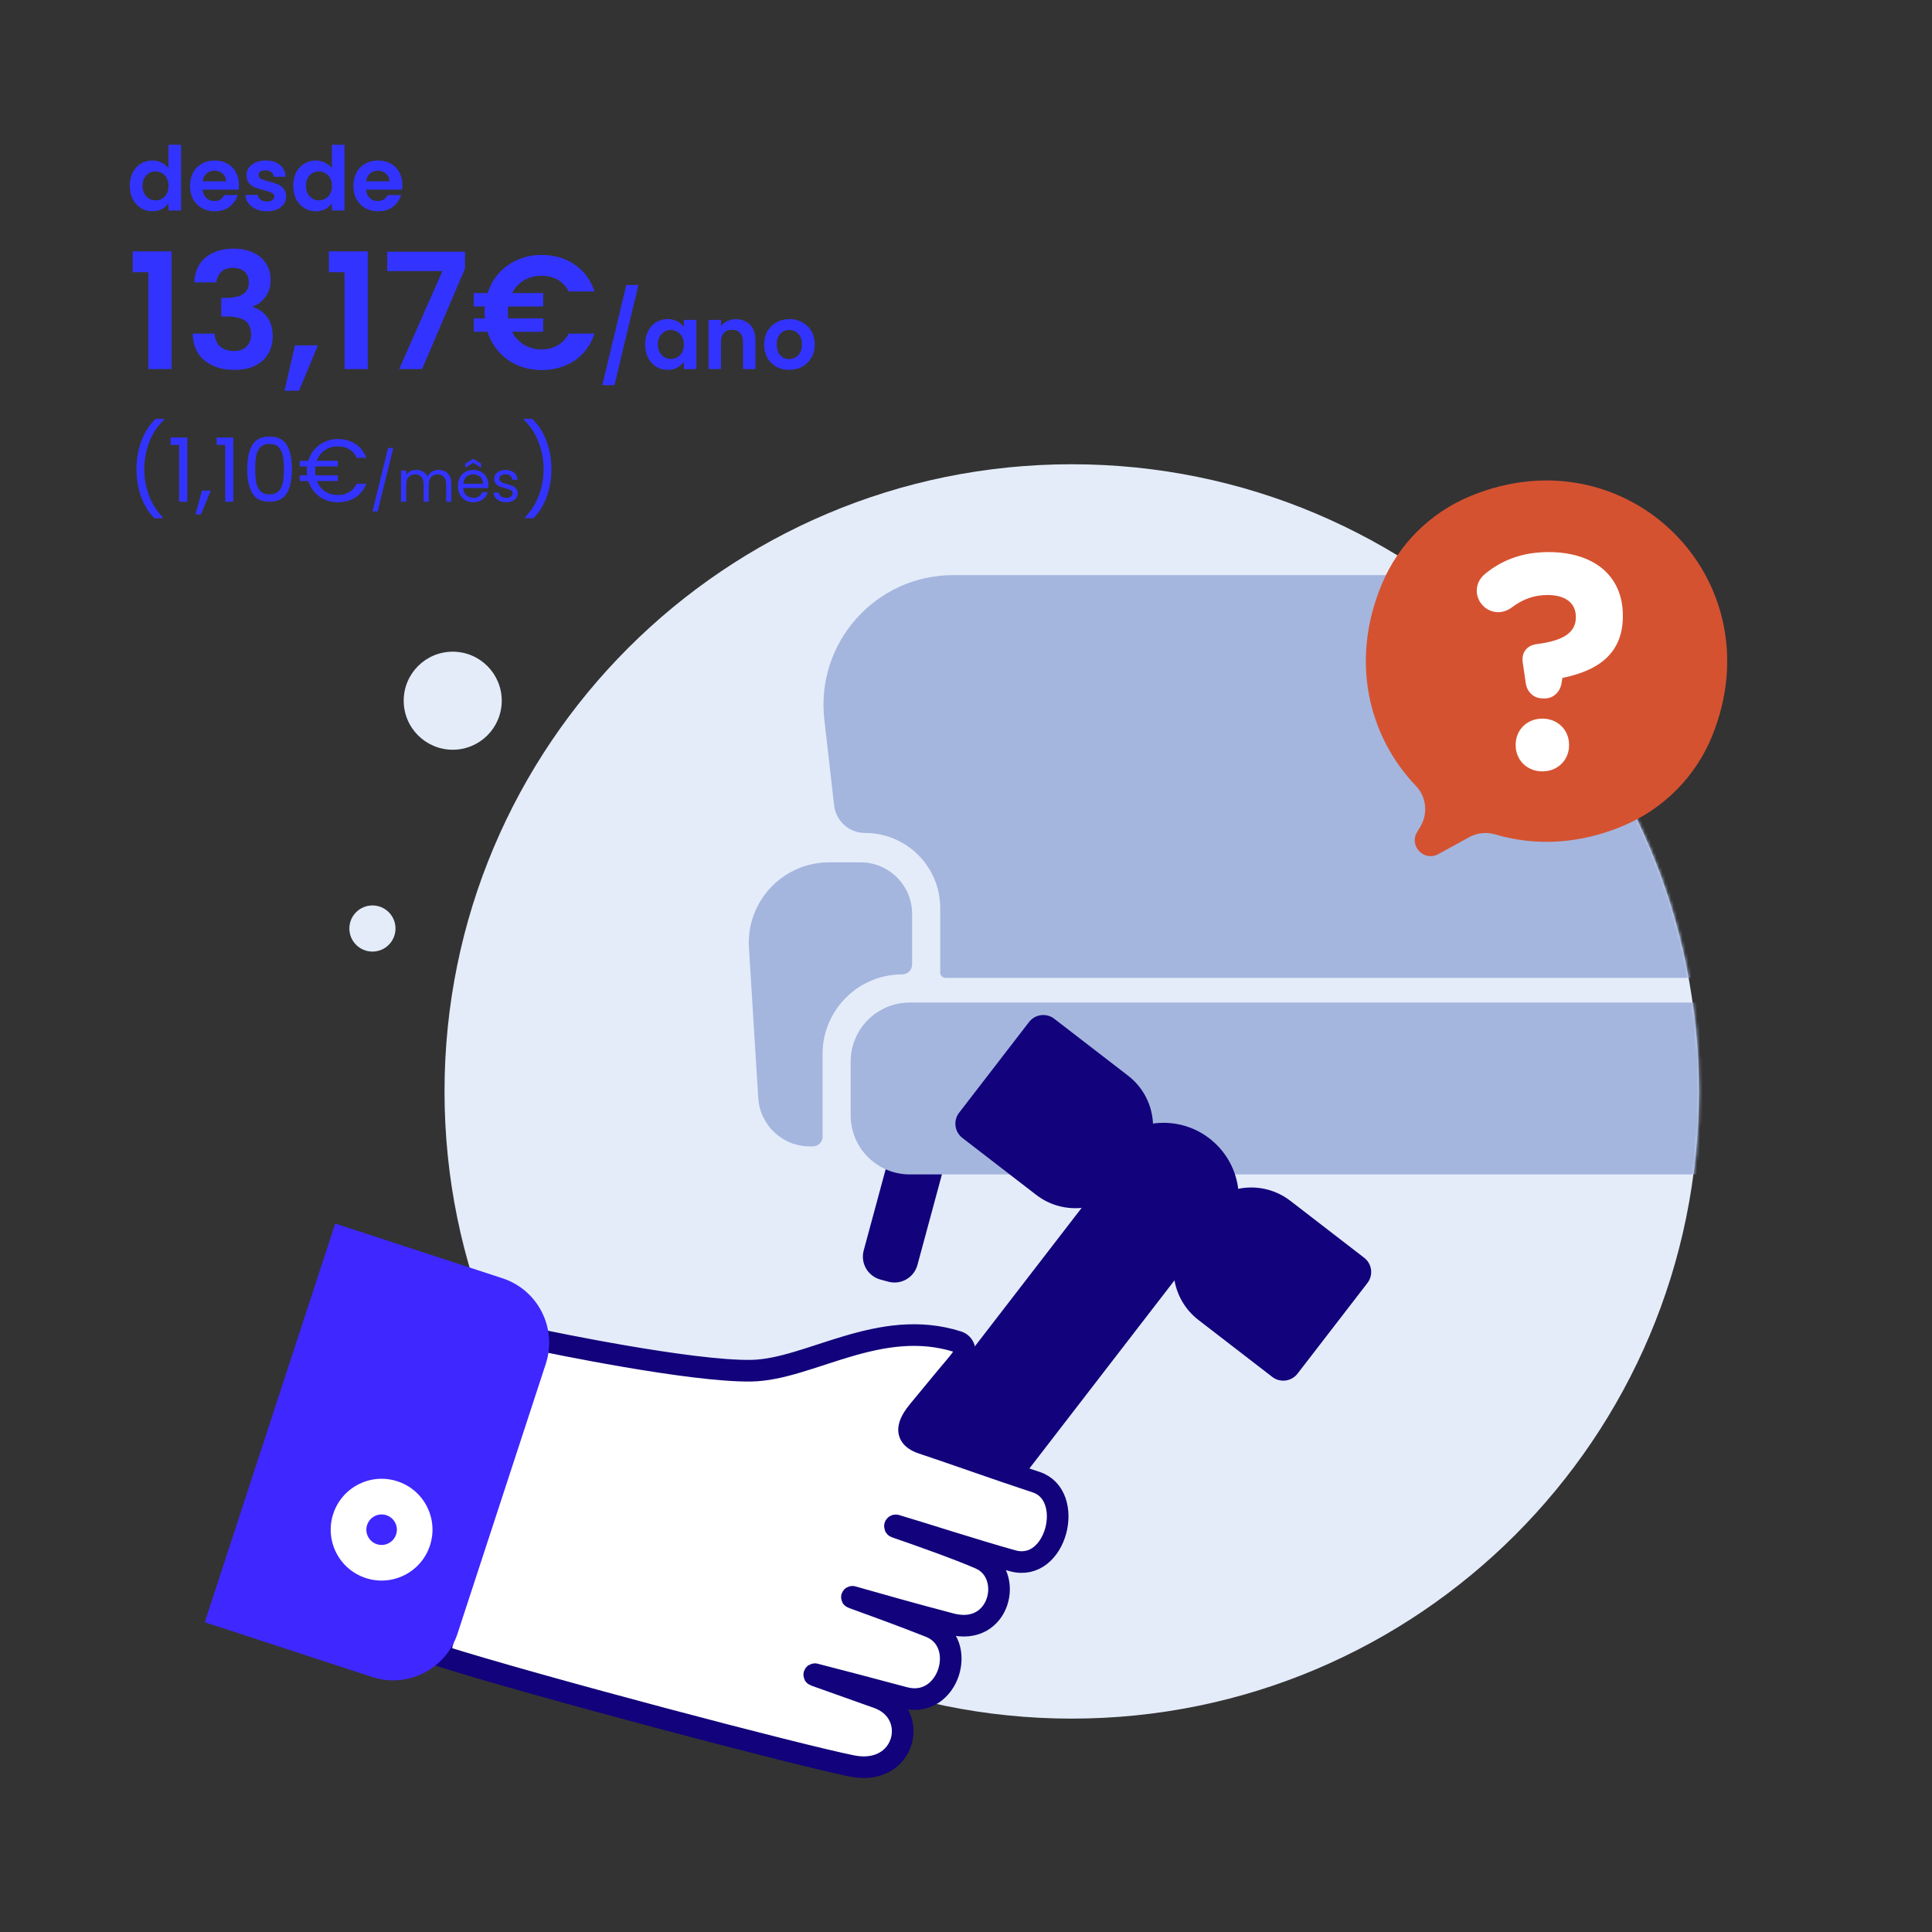 <svg width="670" height="670" viewBox="0 0 670 670" fill="none" xmlns="http://www.w3.org/2000/svg">
<rect x="0" y="0" width="670" height="670" fill="#333333" stroke="none"/>
<path d="M129.156 330C133.575 330 137.156 326.418 137.156 322C137.156 317.582 133.575 314 129.156 314C124.738 314 121.156 317.582 121.156 322C121.156 326.418 124.738 330 129.156 330Z" fill="#E4ECFA"/>
<path d="M157 260C166.389 260 174 252.389 174 243C174 233.611 166.389 226 157 226C147.611 226 140 233.611 140 243C140 252.389 147.611 260 157 260Z" fill="#E4ECFA"/>
<path d="M371.656 596C491.779 596 589.156 498.621 589.156 378.5C589.156 258.379 491.779 161 371.656 161C251.534 161 154.156 258.379 154.156 378.5C154.156 498.621 251.534 596 371.656 596Z" fill="#E4ECFA"/>
<mask id="mask0_3135_94357" style="mask-type:luminance" maskUnits="userSpaceOnUse" x="154" y="161" width="436" height="435">
<path d="M371.902 596C492.025 596 589.402 498.621 589.402 378.5C589.402 258.378 492.025 161 371.902 161C251.78 161 154.402 258.378 154.402 378.5C154.402 498.621 251.78 596 371.902 596Z" fill="white"/>
</mask>
<g mask="url(#mask0_3135_94357)">
<path d="M321.082 396.33L318.344 395.588C313.955 394.402 309.434 396.998 308.247 401.387L299.526 433.642C298.339 438.031 300.935 442.552 305.325 443.739L308.062 444.479C312.452 445.665 316.971 443.069 318.159 438.68L326.879 406.425C328.066 402.036 325.47 397.516 321.082 396.33Z" fill="#12027B"/>
<path d="M619.348 347.664H315.512C304.184 347.664 295 356.848 295 368.176V386.768C295 398.096 304.184 407.279 315.512 407.279H619.348C630.676 407.279 639.859 398.096 639.859 386.768V368.176C639.859 356.848 630.676 347.664 619.348 347.664Z" fill="#A4B6DE"/>
<path d="M299.982 288.86C314.389 288.86 326.063 300.534 326.063 314.94V337.268C326.063 338.288 326.893 339.119 327.913 339.119H606.966C607.986 339.119 608.816 338.288 608.816 337.268V314.94C608.816 300.534 620.49 288.86 634.897 288.86C640.448 288.86 645.101 284.64 645.62 279.105L648.992 249.548C652.036 222.845 631.161 199.445 604.285 199.445H330.577C303.701 199.445 282.826 222.845 285.87 249.548L289.242 279.105C289.778 284.64 294.413 288.86 299.965 288.86H299.982Z" fill="#A4B6DE"/>
<path d="M285.249 392.82V365.546C285.249 350.274 297.632 337.908 312.886 337.908C314.771 337.908 316.31 336.386 316.31 334.484V316.93C316.31 307.054 308.303 299.047 298.427 299.047H287.566C271.482 299.047 258.736 312.606 259.722 328.673L262.956 380.782C263.544 390.208 271.361 397.558 280.804 397.558H281.842C283.779 397.558 285.37 395.967 285.283 394.03C285.266 393.632 285.249 393.235 285.249 392.82Z" fill="#A4B6DE"/>
</g>
<path d="M414.269 406.43L409.537 402.782C401.914 396.902 390.966 398.316 385.086 405.94L258.926 569.526C253.047 577.15 254.46 588.096 262.085 593.978L266.815 597.626C274.439 603.505 285.386 602.092 291.267 594.467L417.427 430.882C423.307 423.257 421.891 412.309 414.269 406.43Z" fill="#12027B"/>
<path d="M403.499 441.584C417.914 441.584 429.599 429.898 429.599 415.483C429.599 401.068 417.914 389.383 403.499 389.383C389.084 389.383 377.398 401.068 377.398 415.483C377.398 429.898 389.084 441.584 403.499 441.584Z" fill="#12027B"/>
<path d="M447.497 416.446L473.088 436.183C475.816 438.286 476.322 442.202 474.218 444.928L449.965 476.375C447.862 479.103 443.947 479.609 441.219 477.505L415.626 457.769C405.894 450.262 404.088 436.273 411.593 426.541L416.269 420.479C423.775 410.746 437.763 408.939 447.497 416.446Z" fill="#12027B"/>
<path d="M359.336 414.36L333.744 394.622C331.018 392.518 330.512 388.604 332.614 385.876L356.868 354.428C358.971 351.701 362.887 351.195 365.612 353.299L391.205 373.036C400.939 380.542 402.746 394.531 395.239 404.264L390.564 410.326C383.058 420.058 369.07 421.865 359.336 414.36Z" fill="#12027B"/>
<path d="M188.591 465.009C188.591 465.009 239.438 475.734 260.609 475.342C280.719 474.983 305.04 456.636 332.185 465.319C334.421 466.038 335.237 468.731 333.834 470.608C330.569 474.95 333.834 470.608 319.731 487.78C317.331 490.718 310.867 497.574 319.943 500.544C328.153 503.238 347.349 510.077 359.314 513.995C373.058 518.483 366.414 545.514 351.136 541.254C337.882 537.549 320.481 531.885 310.737 528.995C310.361 528.881 310.182 529.452 310.557 529.583C319.192 532.554 332.348 537.222 339.889 540.519C351.789 545.71 346.974 567.632 329.867 563.192C317.723 560.025 303.098 555.896 295.638 553.757C295.442 553.708 295.344 553.986 295.54 554.051C301.563 556.222 312.353 560.14 322.424 564.122C336.103 569.509 329.018 592.9 313.609 588.738C303.016 585.881 289.452 582.355 282.629 580.592C282.367 580.527 282.253 580.902 282.514 580.984C287.134 582.649 295.148 585.506 304.338 588.754C319.29 594.042 314.116 616.144 295.524 612.438C276.948 608.733 187.041 585.065 152.289 574.112L180.363 463.426L188.591 465.009Z" fill="white" stroke="#12027B" stroke-width="7.5" stroke-miterlimit="10"/>
<path d="M128.996 581.556C141.352 585.604 154.639 578.862 158.671 566.506L189.276 472.959C193.324 460.602 186.583 447.315 174.227 443.284L116.247 424.316L71 562.572L128.979 581.539L128.996 581.556Z" fill="#3F27FF"/>
<path d="M149.105 535.97C146.069 545.225 136.112 550.286 126.84 547.249C117.585 544.213 112.525 534.256 115.561 524.985C118.597 515.73 128.554 510.67 137.826 513.706C147.097 516.742 152.141 526.699 149.105 535.97ZM137.369 532.134C138.283 529.359 136.765 526.372 133.99 525.458C131.215 524.544 128.228 526.062 127.314 528.837C126.4 531.612 127.918 534.599 130.693 535.513C133.468 536.427 136.455 534.909 137.369 532.134Z" fill="white"/>
<path d="M509.921 172.032C496.21 177.697 485.159 188.535 479.365 202.197C467.906 229.179 474.696 255.492 491.052 272.582C494.708 276.402 495.263 282.229 492.521 286.75L491.444 288.53C488.522 293.345 493.859 298.927 498.805 296.201L509.497 290.325C512.272 288.791 515.536 288.481 518.572 289.378C532.104 293.377 547.546 292.969 563.265 286.244C577.09 280.335 588.092 269.187 593.74 255.263C615.825 200.924 564.277 149.572 509.921 172.032Z" fill="#D55231"/>
<path d="M534.879 242.189C531.794 242.189 529.558 239.855 529.134 236.982L528.073 229.751C527.534 226.241 529.558 223.793 532.969 223.368C542.225 222.193 546.485 219.32 546.485 214.113V213.901C546.485 209.118 542.861 206.344 536.691 206.344C532.121 206.344 528.17 207.731 524.351 210.604C523.078 211.567 521.364 212.301 519.568 212.301C515.52 212.301 512.125 208.89 512.125 204.858C512.125 202.834 512.974 200.712 514.9 199.113C520.531 194.428 527.664 191.457 537.034 191.457C552.361 191.457 562.791 199.325 562.791 213.493V213.705C562.791 227.221 553.422 232.754 541.833 235.088L541.506 236.998C541.082 239.773 538.846 242.205 535.761 242.205H534.912L534.879 242.189ZM534.879 249.208C540.201 249.208 544.134 253.142 544.134 258.251V258.463C544.134 263.572 540.201 267.506 534.879 267.506C529.558 267.506 525.624 263.572 525.624 258.463V258.251C525.624 253.142 529.558 249.208 534.879 249.208Z" fill="white"/>
<path d="M45.016 64.407C45.016 62.682 45.355 61.152 46.033 59.818C46.731 58.483 47.675 57.456 48.866 56.738C50.057 56.019 51.382 55.66 52.84 55.66C53.948 55.66 55.006 55.906 56.012 56.399C57.018 56.871 57.819 57.508 58.414 58.308V50.208H62.788V73H58.414V70.474C57.88 71.316 57.131 71.994 56.166 72.507C55.201 73.02 54.082 73.277 52.809 73.277C51.371 73.277 50.057 72.908 48.866 72.168C47.675 71.429 46.731 70.392 46.033 69.058C45.355 67.702 45.016 66.152 45.016 64.407ZM58.445 64.468C58.445 63.421 58.24 62.528 57.829 61.789C57.419 61.029 56.864 60.454 56.166 60.064C55.468 59.653 54.718 59.448 53.918 59.448C53.117 59.448 52.378 59.643 51.7 60.033C51.022 60.423 50.468 60.998 50.037 61.758C49.626 62.497 49.421 63.38 49.421 64.407C49.421 65.433 49.626 66.337 50.037 67.117C50.468 67.877 51.022 68.462 51.7 68.873C52.398 69.284 53.137 69.489 53.918 69.489C54.718 69.489 55.468 69.294 56.166 68.904C56.864 68.493 57.419 67.918 57.829 67.179C58.24 66.419 58.445 65.516 58.445 64.468ZM82.861 64.099C82.861 64.715 82.82 65.269 82.738 65.762H70.264C70.367 66.994 70.798 67.959 71.558 68.657C72.318 69.355 73.252 69.704 74.361 69.704C75.962 69.704 77.102 69.016 77.779 67.641H82.43C81.937 69.284 80.993 70.639 79.597 71.706C78.2 72.754 76.486 73.277 74.453 73.277C72.81 73.277 71.332 72.918 70.018 72.199C68.724 71.46 67.708 70.423 66.969 69.088C66.25 67.754 65.891 66.214 65.891 64.468C65.891 62.703 66.25 61.152 66.969 59.818C67.687 58.483 68.693 57.456 69.987 56.738C71.281 56.019 72.769 55.66 74.453 55.66C76.075 55.66 77.523 56.009 78.796 56.707C80.089 57.405 81.085 58.401 81.783 59.694C82.502 60.968 82.861 62.436 82.861 64.099ZM78.395 62.867C78.375 61.758 77.975 60.875 77.194 60.218C76.414 59.54 75.459 59.202 74.33 59.202C73.262 59.202 72.359 59.53 71.619 60.187C70.901 60.824 70.459 61.717 70.295 62.867H78.395ZM92.538 73.277C91.142 73.277 89.89 73.031 88.781 72.538C87.672 72.025 86.789 71.337 86.132 70.474C85.496 69.612 85.146 68.657 85.085 67.61H89.428C89.51 68.267 89.828 68.811 90.382 69.242C90.957 69.674 91.666 69.889 92.508 69.889C93.329 69.889 93.966 69.725 94.417 69.396C94.889 69.068 95.126 68.647 95.126 68.134C95.126 67.579 94.838 67.168 94.263 66.902C93.709 66.614 92.816 66.306 91.584 65.978C90.311 65.67 89.263 65.351 88.442 65.023C87.641 64.694 86.943 64.191 86.348 63.514C85.773 62.836 85.485 61.922 85.485 60.772C85.485 59.828 85.752 58.965 86.286 58.185C86.84 57.405 87.621 56.789 88.627 56.337C89.653 55.886 90.855 55.66 92.23 55.66C94.263 55.66 95.885 56.173 97.097 57.2C98.308 58.206 98.976 59.571 99.099 61.296H94.972C94.91 60.618 94.623 60.084 94.109 59.694C93.616 59.284 92.949 59.078 92.107 59.078C91.327 59.078 90.721 59.222 90.29 59.51C89.879 59.797 89.674 60.197 89.674 60.711C89.674 61.286 89.962 61.727 90.536 62.035C91.111 62.323 92.004 62.62 93.216 62.928C94.448 63.236 95.464 63.555 96.265 63.883C97.066 64.212 97.754 64.725 98.329 65.423C98.924 66.101 99.232 67.004 99.253 68.134C99.253 69.119 98.976 70.002 98.421 70.782C97.887 71.563 97.107 72.179 96.08 72.63C95.074 73.062 93.894 73.277 92.538 73.277ZM101.684 64.407C101.684 62.682 102.022 61.152 102.7 59.818C103.398 58.483 104.343 57.456 105.534 56.738C106.725 56.019 108.049 55.66 109.507 55.66C110.616 55.66 111.673 55.906 112.679 56.399C113.685 56.871 114.486 57.508 115.082 58.308V50.208H119.455V73H115.082V70.474C114.548 71.316 113.798 71.994 112.833 72.507C111.868 73.02 110.749 73.277 109.476 73.277C108.039 73.277 106.725 72.908 105.534 72.168C104.343 71.429 103.398 70.392 102.7 69.058C102.022 67.702 101.684 66.152 101.684 64.407ZM115.112 64.468C115.112 63.421 114.907 62.528 114.496 61.789C114.086 61.029 113.531 60.454 112.833 60.064C112.135 59.653 111.386 59.448 110.585 59.448C109.784 59.448 109.045 59.643 108.367 60.033C107.69 60.423 107.135 60.998 106.704 61.758C106.293 62.497 106.088 63.38 106.088 64.407C106.088 65.433 106.293 66.337 106.704 67.117C107.135 67.877 107.69 68.462 108.367 68.873C109.065 69.284 109.805 69.489 110.585 69.489C111.386 69.489 112.135 69.294 112.833 68.904C113.531 68.493 114.086 67.918 114.496 67.179C114.907 66.419 115.112 65.516 115.112 64.468ZM139.529 64.099C139.529 64.715 139.488 65.269 139.405 65.762H126.931C127.034 66.994 127.465 67.959 128.225 68.657C128.985 69.355 129.919 69.704 131.028 69.704C132.629 69.704 133.769 69.016 134.447 67.641H139.097C138.605 69.284 137.66 70.639 136.264 71.706C134.868 72.754 133.153 73.277 131.12 73.277C129.478 73.277 127.999 72.918 126.685 72.199C125.391 71.46 124.375 70.423 123.636 69.088C122.917 67.754 122.558 66.214 122.558 64.468C122.558 62.703 122.917 61.152 123.636 59.818C124.354 58.483 125.361 57.456 126.654 56.738C127.948 56.019 129.436 55.66 131.12 55.66C132.742 55.66 134.19 56.009 135.463 56.707C136.757 57.405 137.752 58.401 138.451 59.694C139.169 60.968 139.529 62.436 139.529 64.099ZM135.063 62.867C135.042 61.758 134.642 60.875 133.861 60.218C133.081 59.54 132.126 59.202 130.997 59.202C129.929 59.202 129.026 59.53 128.287 60.187C127.568 60.824 127.126 61.717 126.962 62.867H135.063ZM46.016 94.4V87.176H59.512V128H51.448V94.4H46.016ZM67.369 97.928C67.556 94.195 68.862 91.32 71.289 89.304C73.753 87.251 76.982 86.224 80.977 86.224C83.702 86.224 86.036 86.709 87.977 87.68C89.918 88.613 91.374 89.901 92.345 91.544C93.353 93.149 93.857 94.979 93.857 97.032C93.857 99.384 93.241 101.381 92.009 103.024C90.814 104.629 89.377 105.712 87.697 106.272V106.496C89.862 107.168 91.542 108.363 92.737 110.08C93.969 111.797 94.585 114 94.585 116.688C94.585 118.928 94.062 120.925 93.017 122.68C92.009 124.435 90.497 125.816 88.481 126.824C86.502 127.795 84.113 128.28 81.313 128.28C77.094 128.28 73.66 127.216 71.009 125.088C68.358 122.96 66.958 119.824 66.809 115.68H74.425C74.5 117.509 75.116 118.984 76.273 120.104C77.468 121.187 79.092 121.728 81.145 121.728C83.049 121.728 84.505 121.205 85.513 120.16C86.558 119.077 87.081 117.696 87.081 116.016C87.081 113.776 86.372 112.171 84.953 111.2C83.534 110.229 81.332 109.744 78.345 109.744H76.721V103.304H78.345C83.646 103.304 86.297 101.531 86.297 97.984C86.297 96.379 85.812 95.128 84.841 94.232C83.908 93.336 82.545 92.888 80.753 92.888C78.998 92.888 77.636 93.373 76.665 94.344C75.732 95.277 75.19 96.472 75.041 97.928H67.369ZM110.245 119.768L103.693 135.504H98.653L102.293 119.768H110.245ZM114.047 94.4V87.176H127.543V128H119.479V94.4H114.047ZM161.272 93.112L146.376 128H138.424L153.432 94.008H134.28V87.288H161.272V93.112ZM187.808 121.168C189.936 121.168 191.803 120.701 193.408 119.768C195.013 118.835 196.283 117.472 197.216 115.68H206.176C204.869 119.675 202.573 122.792 199.288 125.032C196.04 127.235 192.232 128.336 187.864 128.336C183.384 128.336 179.445 127.141 176.048 124.752C172.688 122.325 170.355 119.096 169.048 115.064H164.288V110.416H168.152C168.077 109.52 168.04 108.848 168.04 108.4C168.04 107.877 168.077 107.168 168.152 106.272H164.288V101.624H169.104C170.411 97.592 172.744 94.381 176.104 91.992C179.501 89.603 183.421 88.408 187.864 88.408C192.232 88.408 196.04 89.528 199.288 91.768C202.573 94.008 204.869 97.107 206.176 101.064H197.216C196.283 99.272 195.013 97.928 193.408 97.032C191.803 96.099 189.936 95.632 187.808 95.632C185.531 95.632 183.496 96.155 181.704 97.2C179.949 98.245 178.587 99.72 177.616 101.624H188.368V106.272H176.216C176.141 107.168 176.104 107.877 176.104 108.4C176.104 108.848 176.141 109.52 176.216 110.416H188.368V115.064H177.56C178.531 116.968 179.912 118.461 181.704 119.544C183.496 120.627 185.531 121.168 187.808 121.168ZM221.41 98.832L213.094 133.575H208.874L217.19 98.832H221.41ZM223.73 119.407C223.73 117.682 224.068 116.152 224.746 114.818C225.444 113.483 226.378 112.456 227.549 111.738C228.74 111.019 230.064 110.66 231.522 110.66C232.795 110.66 233.904 110.916 234.848 111.43C235.814 111.943 236.584 112.59 237.158 113.37V110.937H241.501V128H237.158V125.505C236.604 126.306 235.834 126.973 234.848 127.507C233.883 128.021 232.764 128.277 231.491 128.277C230.054 128.277 228.74 127.908 227.549 127.168C226.378 126.429 225.444 125.392 224.746 124.058C224.068 122.702 223.73 121.152 223.73 119.407ZM237.158 119.468C237.158 118.421 236.953 117.528 236.542 116.789C236.132 116.029 235.577 115.454 234.879 115.064C234.181 114.653 233.432 114.448 232.631 114.448C231.83 114.448 231.091 114.643 230.413 115.033C229.736 115.423 229.181 115.998 228.75 116.758C228.339 117.497 228.134 118.38 228.134 119.407C228.134 120.433 228.339 121.337 228.75 122.117C229.181 122.877 229.736 123.462 230.413 123.873C231.111 124.283 231.851 124.489 232.631 124.489C233.432 124.489 234.181 124.294 234.879 123.904C235.577 123.493 236.132 122.918 236.542 122.179C236.953 121.419 237.158 120.516 237.158 119.468ZM255.168 110.69C257.201 110.69 258.844 111.337 260.096 112.631C261.349 113.904 261.975 115.69 261.975 117.99V128H257.663V118.575C257.663 117.22 257.324 116.183 256.647 115.464C255.969 114.725 255.045 114.356 253.875 114.356C252.684 114.356 251.739 114.725 251.041 115.464C250.363 116.183 250.025 117.22 250.025 118.575V128H245.713V110.937H250.025V113.062C250.6 112.323 251.329 111.748 252.211 111.337C253.115 110.906 254.101 110.69 255.168 110.69ZM273.652 128.277C272.01 128.277 270.531 127.918 269.217 127.199C267.903 126.46 266.866 125.423 266.106 124.088C265.367 122.754 264.998 121.214 264.998 119.468C264.998 117.723 265.377 116.183 266.137 114.848C266.917 113.514 267.975 112.487 269.31 111.768C270.644 111.029 272.133 110.66 273.776 110.66C275.418 110.66 276.907 111.029 278.242 111.768C279.576 112.487 280.623 113.514 281.383 114.848C282.163 116.183 282.554 117.723 282.554 119.468C282.554 121.214 282.153 122.754 281.352 124.088C280.572 125.423 279.504 126.46 278.149 127.199C276.815 127.918 275.316 128.277 273.652 128.277ZM273.652 124.52C274.433 124.52 275.162 124.335 275.839 123.965C276.537 123.575 277.092 123 277.502 122.24C277.913 121.481 278.118 120.557 278.118 119.468C278.118 117.846 277.687 116.604 276.825 115.742C275.983 114.859 274.946 114.417 273.714 114.417C272.482 114.417 271.445 114.859 270.603 115.742C269.782 116.604 269.371 117.846 269.371 119.468C269.371 121.091 269.772 122.343 270.572 123.226C271.394 124.088 272.42 124.52 273.652 124.52Z" fill="#3333FF"/>
<path d="M53.579 179.729C51.608 177.799 50.068 175.345 48.959 172.368C47.87 169.39 47.326 166.177 47.326 162.727C47.326 159.195 47.901 155.9 49.051 152.84C50.222 149.76 51.885 147.225 54.041 145.233H56.967V145.51C54.667 147.666 52.932 150.263 51.762 153.302C50.612 156.321 50.037 159.462 50.037 162.727C50.037 165.91 50.581 168.949 51.669 171.844C52.778 174.739 54.39 177.275 56.505 179.452V179.729H53.579ZM59.157 154.288V151.732H64.947V174H62.114V154.288H59.157ZM73.119 170.119L69.669 178.404H67.79L70.039 170.119H73.119ZM75.128 154.288V151.732H80.919V174H78.085V154.288H75.128ZM85.733 162.635C85.733 159.103 86.308 156.352 87.458 154.38C88.608 152.389 90.62 151.393 93.495 151.393C96.349 151.393 98.351 152.389 99.501 154.38C100.651 156.352 101.225 159.103 101.225 162.635C101.225 166.228 100.651 169.021 99.501 171.012C98.351 173.004 96.349 174 93.495 174C90.62 174 88.608 173.004 87.458 171.012C86.308 169.021 85.733 166.228 85.733 162.635ZM98.453 162.635C98.453 160.848 98.33 159.339 98.084 158.107C97.858 156.855 97.375 155.849 96.636 155.089C95.918 154.329 94.87 153.949 93.495 153.949C92.098 153.949 91.031 154.329 90.291 155.089C89.573 155.849 89.09 156.855 88.844 158.107C88.618 159.339 88.505 160.848 88.505 162.635C88.505 164.483 88.618 166.033 88.844 167.286C89.09 168.538 89.573 169.544 90.291 170.304C91.031 171.064 92.098 171.444 93.495 171.444C94.87 171.444 95.918 171.064 96.636 170.304C97.375 169.544 97.858 168.538 98.084 167.286C98.33 166.033 98.453 164.483 98.453 162.635ZM117.147 171.659C118.687 171.659 120.011 171.32 121.12 170.643C122.249 169.965 123.112 169 123.707 167.748H127.034C126.253 169.801 124.991 171.392 123.245 172.522C121.5 173.63 119.467 174.185 117.147 174.185C114.724 174.185 112.588 173.517 110.74 172.183C108.892 170.848 107.619 169.062 106.921 166.824H103.934V164.852H106.49C106.428 164.319 106.398 163.785 106.398 163.251C106.398 162.737 106.428 162.234 106.49 161.742H103.934V159.801H106.89C107.342 158.302 108.061 156.988 109.046 155.859C110.053 154.709 111.244 153.826 112.619 153.21C114.016 152.573 115.525 152.255 117.147 152.255C119.467 152.255 121.5 152.82 123.245 153.949C124.991 155.079 126.253 156.68 127.034 158.754H123.707C123.112 157.481 122.26 156.506 121.151 155.828C120.042 155.15 118.707 154.812 117.147 154.812C115.422 154.812 113.913 155.253 112.619 156.136C111.346 157.019 110.432 158.241 109.878 159.801H117.147V161.742H109.385C109.324 162.234 109.293 162.737 109.293 163.251C109.293 163.846 109.334 164.38 109.416 164.852H117.147V166.824H109.909C110.504 168.343 111.439 169.534 112.712 170.396C114.005 171.238 115.484 171.659 117.147 171.659ZM136.385 155.348L130.96 177.366H129.178L134.583 155.348H136.385ZM152.118 162.952C152.963 162.952 153.715 163.13 154.375 163.486C155.035 163.829 155.557 164.351 155.939 165.05C156.322 165.75 156.514 166.601 156.514 167.605V174H154.732V167.862C154.732 166.78 154.461 165.955 153.92 165.387C153.392 164.806 152.672 164.516 151.762 164.516C150.824 164.516 150.079 164.819 149.524 165.427C148.97 166.021 148.693 166.885 148.693 168.02V174H146.911V167.862C146.911 166.78 146.64 165.955 146.099 165.387C145.571 164.806 144.851 164.516 143.941 164.516C143.003 164.516 142.258 164.819 141.703 165.427C141.149 166.021 140.872 166.885 140.872 168.02V174H139.07V163.15H140.872V164.714C141.228 164.146 141.703 163.711 142.297 163.407C142.904 163.103 143.571 162.952 144.297 162.952C145.208 162.952 146.013 163.156 146.713 163.565C147.412 163.975 147.934 164.575 148.277 165.367C148.58 164.602 149.082 164.008 149.782 163.585C150.481 163.163 151.26 162.952 152.118 162.952ZM169.369 168.159C169.369 168.502 169.349 168.865 169.31 169.248H160.637C160.703 170.317 161.066 171.155 161.726 171.763C162.4 172.357 163.211 172.654 164.162 172.654C164.941 172.654 165.587 172.475 166.102 172.119C166.63 171.749 167 171.261 167.211 170.654H169.151C168.861 171.697 168.28 172.548 167.409 173.208C166.538 173.855 165.455 174.178 164.162 174.178C163.132 174.178 162.208 173.947 161.39 173.485C160.585 173.023 159.951 172.37 159.489 171.525C159.027 170.667 158.796 169.677 158.796 168.555C158.796 167.433 159.02 166.45 159.469 165.605C159.918 164.76 160.545 164.113 161.35 163.664C162.169 163.202 163.106 162.971 164.162 162.971C165.191 162.971 166.102 163.196 166.894 163.645C167.686 164.093 168.293 164.714 168.716 165.506C169.151 166.285 169.369 167.169 169.369 168.159ZM167.508 167.783C167.508 167.096 167.356 166.509 167.053 166.021C166.749 165.519 166.333 165.143 165.805 164.892C165.29 164.628 164.716 164.496 164.083 164.496C163.172 164.496 162.393 164.786 161.746 165.367C161.113 165.948 160.75 166.753 160.657 167.783H167.508ZM164.102 160.496L161.35 162.179V160.754L164.102 159.11L166.835 160.754V162.179L164.102 160.496ZM175.589 174.178C174.757 174.178 174.011 174.04 173.351 173.762C172.691 173.472 172.17 173.076 171.787 172.574C171.404 172.06 171.193 171.472 171.153 170.812H173.015C173.067 171.353 173.318 171.796 173.767 172.139C174.229 172.482 174.83 172.654 175.569 172.654C176.255 172.654 176.796 172.502 177.192 172.198C177.588 171.895 177.786 171.512 177.786 171.05C177.786 170.575 177.575 170.225 177.153 170C176.73 169.763 176.077 169.532 175.193 169.307C174.387 169.096 173.727 168.885 173.213 168.674C172.711 168.449 172.275 168.126 171.906 167.704C171.549 167.268 171.371 166.7 171.371 166.001C171.371 165.446 171.536 164.938 171.866 164.476C172.196 164.014 172.665 163.651 173.272 163.387C173.879 163.11 174.572 162.971 175.351 162.971C176.552 162.971 177.522 163.275 178.262 163.882C179.001 164.489 179.397 165.321 179.45 166.377H177.648C177.608 165.809 177.377 165.354 176.955 165.011C176.546 164.668 175.991 164.496 175.292 164.496C174.645 164.496 174.13 164.635 173.747 164.912C173.364 165.189 173.173 165.552 173.173 166.001C173.173 166.357 173.285 166.654 173.51 166.892C173.747 167.116 174.038 167.301 174.381 167.446C174.737 167.578 175.226 167.73 175.846 167.902C176.625 168.113 177.258 168.324 177.747 168.535C178.235 168.733 178.651 169.037 178.994 169.446C179.351 169.855 179.535 170.39 179.549 171.05C179.549 171.644 179.384 172.178 179.054 172.654C178.724 173.129 178.255 173.505 177.648 173.782C177.054 174.046 176.367 174.178 175.589 174.178ZM182.046 179.729V179.452C184.161 177.275 185.763 174.739 186.851 171.844C187.96 168.949 188.514 165.91 188.514 162.727C188.514 159.462 187.929 156.321 186.758 153.302C185.609 150.263 183.884 147.666 181.584 145.51V145.233H184.51C186.666 147.225 188.319 149.76 189.469 152.84C190.639 155.9 191.224 159.195 191.224 162.727C191.224 166.177 190.67 169.39 189.561 172.368C188.473 175.345 186.943 177.799 184.972 179.729H182.046Z" fill="#3333FF"/>
</svg>

